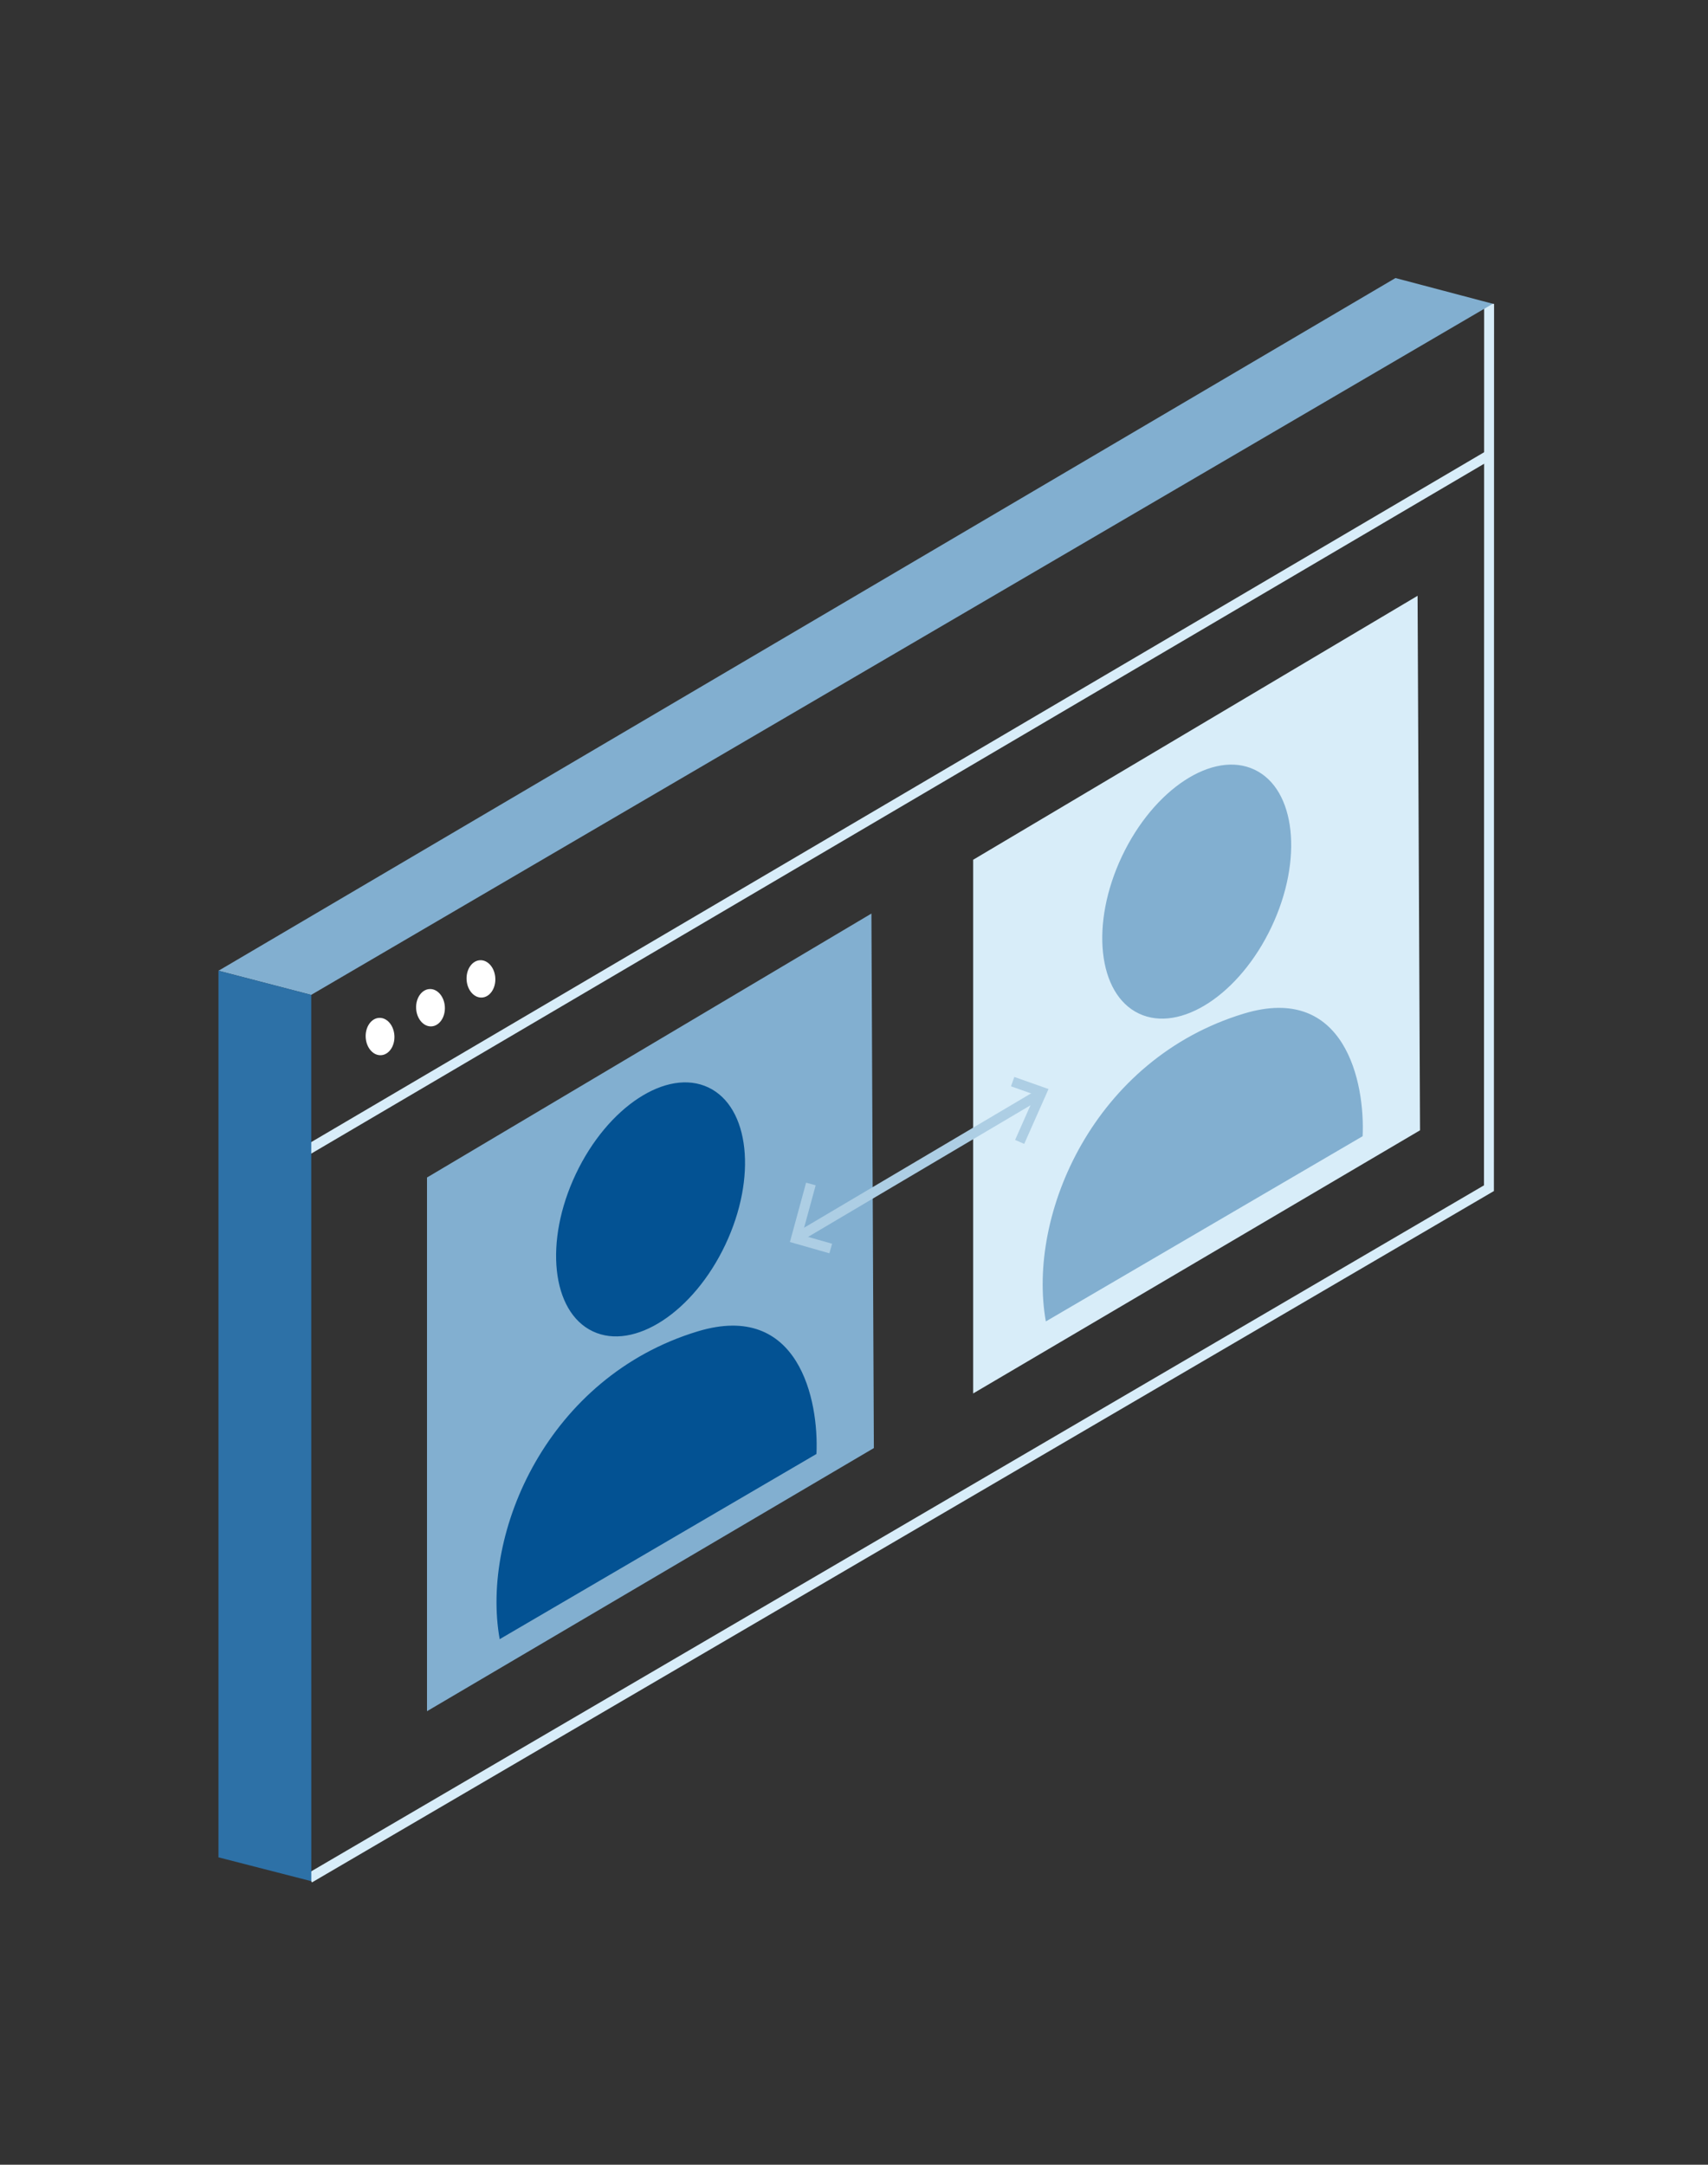 <svg width="172" height="218" viewBox="0 0 172 218" fill="none" xmlns="http://www.w3.org/2000/svg">
<rect x="0" y="0" width="172" height="218" fill="#333333" stroke="none"/>
<path d="M149.957 30.599L149.941 119.657L31.163 189.137" stroke="#D8EDF9"/>
<path d="M31.075 115.752L149.958 45.827" stroke="#D8EDF9"/>
<path d="M31.334 100.191L150.329 30.591L140.527 28L22.003 97.76L31.334 100.191Z" fill="#82AFD0"/>
<path d="M43 172.328L88 145.828L87.754 92L43 118.582L43 172.328Z" fill="#82AFD0"/>
<path d="M98 140.328L143 113.828L142.754 60L98 86.582L98 140.328Z" fill="#D8EDF9"/>
<path d="M105 110L80.5 124.5" stroke="#ADCEE4"/>
<path d="M101.977 108.926L104.912 109.963L102.683 114.996" stroke="#ADCEE4"/>
<path d="M31.349 189.445L31.344 100.189L22 97.757V187.044L31.349 189.445Z" fill="#2D71A7"/>
<ellipse cx="1.448" cy="1.882" rx="1.448" ry="1.882" transform="matrix(-0.999 0.047 0.047 0.999 39.63 102.437)" fill="white"/>
<ellipse cx="1.448" cy="1.882" rx="1.448" ry="1.882" transform="matrix(-0.999 0.047 0.047 0.999 44.71 99.534)" fill="white"/>
<ellipse cx="1.448" cy="1.882" rx="1.448" ry="1.882" transform="matrix(-0.999 0.047 0.047 0.999 49.791 96.631)" fill="white"/>
<path d="M81.658 119.233L80.158 124.733L83.658 125.733" stroke="#ADCEE4"/>
<path d="M70.258 134.077C80.444 130.99 82.476 141.021 82.219 146.423L50.319 165.074C48.391 154.27 55.21 138.637 70.258 134.077ZM57.988 118.226C61.202 111.444 67.177 107.542 71.333 109.511C75.489 111.481 76.253 118.575 73.039 125.358C69.825 132.14 63.85 136.042 59.694 134.073C55.538 132.103 54.775 125.008 57.988 118.226Z" fill="#035293"/>
<path d="M125.258 102.076C135.444 98.989 137.476 109.022 137.219 114.424L105.319 133.074C103.39 122.27 110.21 106.636 125.258 102.076ZM112.988 86.225C116.202 79.443 122.177 75.541 126.333 77.51C130.489 79.48 131.253 86.575 128.039 93.357C124.825 100.14 118.85 104.041 114.694 102.072C110.539 100.103 109.775 93.008 112.988 86.225Z" fill="#82AFD0"/>
</svg>
